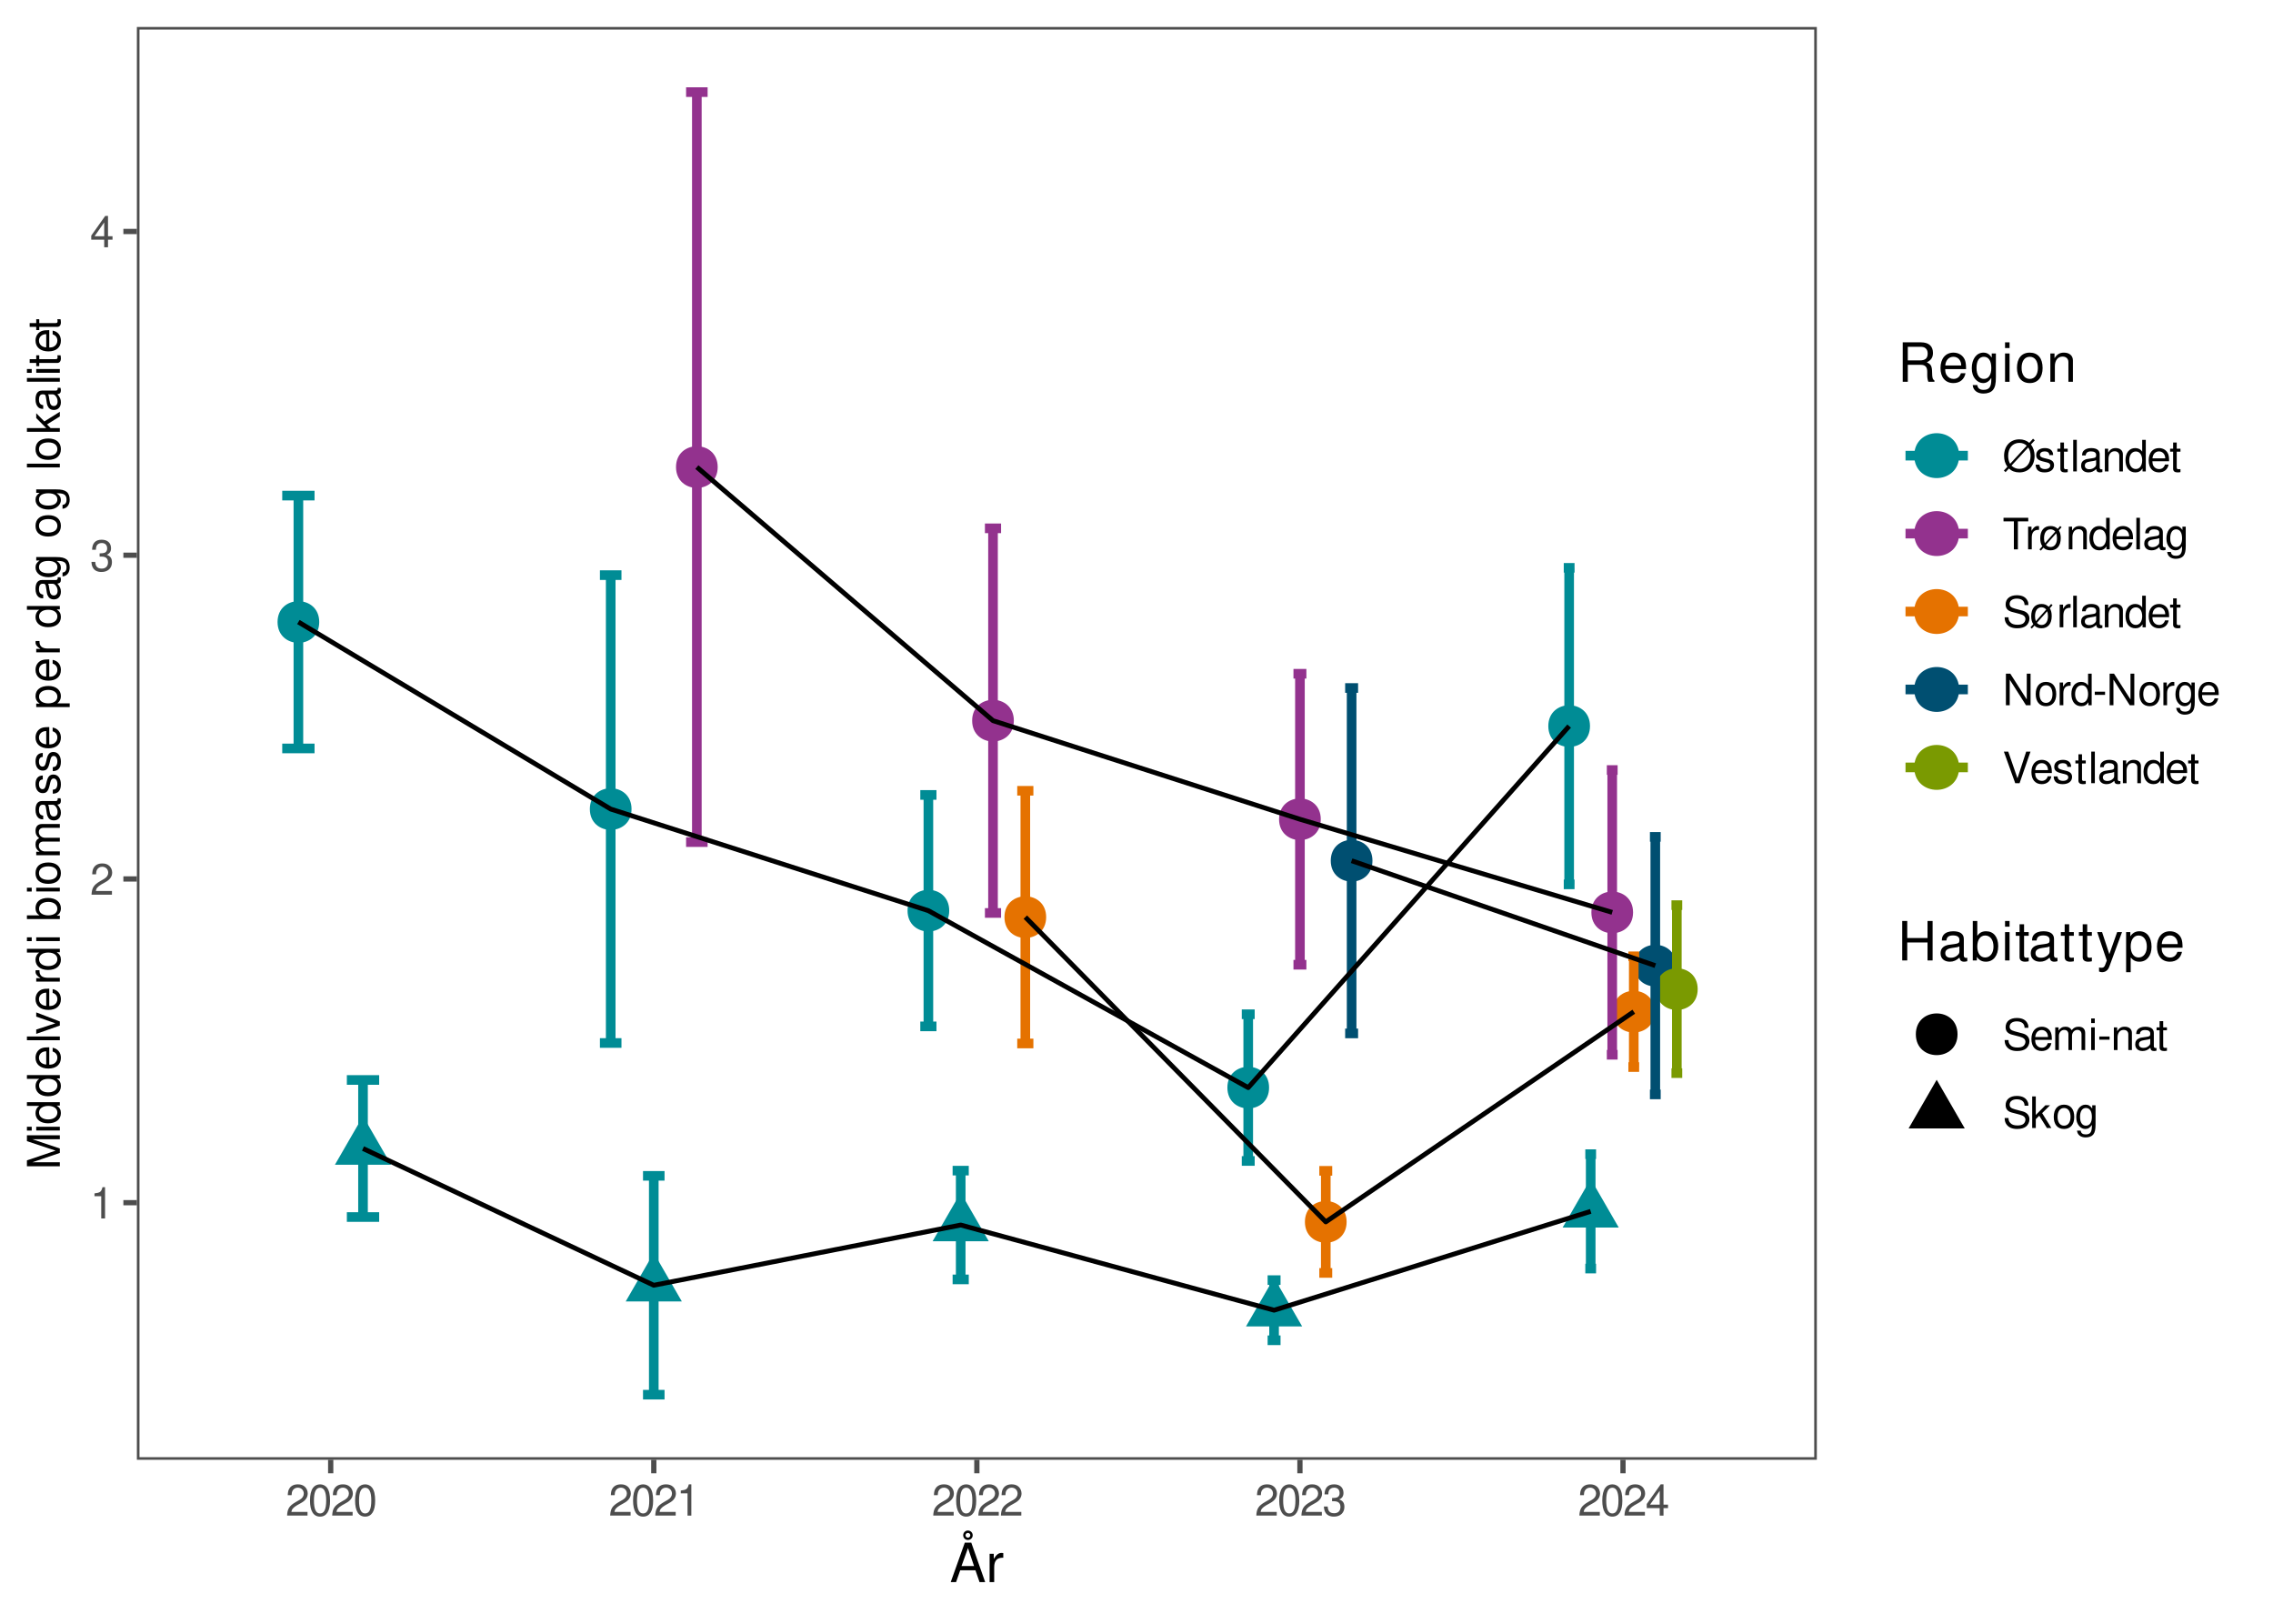 <?xml version="1.0" encoding="UTF-8"?>
<svg xmlns="http://www.w3.org/2000/svg" xmlns:xlink="http://www.w3.org/1999/xlink" width="504pt" height="360pt" viewBox="0 0 504 360" version="1.1">
<defs>
<g>
<symbol overflow="visible" id="glyph0-0">
<path style="stroke:none;" d=""/>
</symbol>
<symbol overflow="visible" id="glyph0-1">
<path style="stroke:none;" d="M 2.484 -4.938 L 2.484 0 L 3.328 0 L 3.328 -6.938 L 2.766 -6.938 C 2.469 -5.875 2.281 -5.734 0.984 -5.562 L 0.984 -4.938 Z M 2.484 -4.938 "/>
</symbol>
<symbol overflow="visible" id="glyph0-2">
<path style="stroke:none;" d="M 4.859 -0.828 L 1.281 -0.828 C 1.359 -1.406 1.672 -1.781 2.5 -2.281 L 3.469 -2.828 C 4.406 -3.344 4.906 -4.062 4.906 -4.906 C 4.906 -5.484 4.672 -6.031 4.266 -6.406 C 3.859 -6.766 3.375 -6.938 2.719 -6.938 C 1.859 -6.938 1.219 -6.625 0.844 -6.031 C 0.609 -5.672 0.5 -5.234 0.484 -4.531 L 1.328 -4.531 C 1.359 -5.016 1.406 -5.281 1.531 -5.516 C 1.75 -5.938 2.188 -6.203 2.703 -6.203 C 3.469 -6.203 4.031 -5.641 4.031 -4.891 C 4.031 -4.344 3.719 -3.859 3.125 -3.516 L 2.234 -3 C 0.812 -2.172 0.406 -1.531 0.328 -0.016 L 4.859 -0.016 Z M 4.859 -0.828 "/>
</symbol>
<symbol overflow="visible" id="glyph0-3">
<path style="stroke:none;" d="M 2.125 -3.188 L 2.578 -3.188 C 3.5 -3.188 3.984 -2.766 3.984 -1.922 C 3.984 -1.062 3.469 -0.531 2.594 -0.531 C 1.656 -0.531 1.203 -1 1.156 -2.016 L 0.312 -2.016 C 0.344 -1.453 0.438 -1.094 0.609 -0.781 C 0.953 -0.109 1.625 0.219 2.547 0.219 C 3.953 0.219 4.859 -0.625 4.859 -1.938 C 4.859 -2.828 4.516 -3.297 3.703 -3.594 C 4.344 -3.844 4.656 -4.328 4.656 -5.031 C 4.656 -6.219 3.875 -6.938 2.578 -6.938 C 1.203 -6.938 0.484 -6.172 0.453 -4.703 L 1.297 -4.703 C 1.312 -5.125 1.344 -5.359 1.453 -5.578 C 1.641 -5.969 2.062 -6.203 2.594 -6.203 C 3.344 -6.203 3.797 -5.75 3.797 -5 C 3.797 -4.516 3.609 -4.219 3.25 -4.047 C 3.016 -3.953 2.703 -3.922 2.125 -3.906 Z M 2.125 -3.188 "/>
</symbol>
<symbol overflow="visible" id="glyph0-4">
<path style="stroke:none;" d="M 3.141 -1.672 L 3.141 0 L 3.984 0 L 3.984 -1.672 L 4.984 -1.672 L 4.984 -2.438 L 3.984 -2.438 L 3.984 -6.938 L 3.359 -6.938 L 0.266 -2.578 L 0.266 -1.672 Z M 3.141 -2.438 L 1 -2.438 L 3.141 -5.5 Z M 3.141 -2.438 "/>
</symbol>
<symbol overflow="visible" id="glyph0-5">
<path style="stroke:none;" d="M 2.641 -6.938 C 2 -6.938 1.422 -6.656 1.078 -6.172 C 0.641 -5.562 0.406 -4.641 0.406 -3.359 C 0.406 -1.016 1.188 0.219 2.641 0.219 C 4.078 0.219 4.859 -1.016 4.859 -3.297 C 4.859 -4.641 4.656 -5.547 4.203 -6.172 C 3.844 -6.656 3.281 -6.938 2.641 -6.938 Z M 2.641 -6.188 C 3.547 -6.188 4 -5.25 4 -3.375 C 4 -1.406 3.562 -0.484 2.625 -0.484 C 1.734 -0.484 1.281 -1.438 1.281 -3.344 C 1.281 -5.25 1.734 -6.188 2.641 -6.188 Z M 2.641 -6.188 "/>
</symbol>
<symbol overflow="visible" id="glyph0-6">
<path style="stroke:none;" d="M 0.281 -0.188 L 0.656 0.156 L 1.406 -0.641 C 2.031 -0.062 2.781 0.219 3.719 0.219 C 5.734 0.219 7.094 -1.25 7.094 -3.438 C 7.094 -4.422 6.797 -5.312 6.281 -5.969 L 7.141 -6.891 L 6.75 -7.25 L 5.922 -6.328 C 5.328 -6.844 4.578 -7.109 3.719 -7.109 C 1.703 -7.109 0.328 -5.641 0.328 -3.453 C 0.328 -2.516 0.578 -1.703 1.062 -1.031 Z M 1.672 -1.688 C 1.375 -2.203 1.234 -2.781 1.234 -3.453 C 1.234 -5.172 2.219 -6.328 3.719 -6.328 C 4.344 -6.328 4.891 -6.125 5.359 -5.703 Z M 5.688 -5.312 C 6.031 -4.797 6.203 -4.156 6.203 -3.438 C 6.203 -1.719 5.203 -0.562 3.719 -0.562 C 3.031 -0.562 2.453 -0.812 1.969 -1.281 Z M 5.688 -5.312 "/>
</symbol>
<symbol overflow="visible" id="glyph0-7">
<path style="stroke:none;" d="M 4.203 -3.625 C 4.188 -4.609 3.547 -5.172 2.375 -5.172 C 1.203 -5.172 0.453 -4.562 0.453 -3.641 C 0.453 -2.844 0.859 -2.469 2.047 -2.188 L 2.797 -2 C 3.344 -1.875 3.562 -1.672 3.562 -1.312 C 3.562 -0.828 3.094 -0.516 2.391 -0.516 C 1.969 -0.516 1.609 -0.641 1.406 -0.859 C 1.281 -1 1.219 -1.141 1.172 -1.5 L 0.328 -1.5 C 0.359 -0.328 1.016 0.219 2.328 0.219 C 3.594 0.219 4.406 -0.406 4.406 -1.375 C 4.406 -2.125 3.984 -2.531 2.984 -2.766 L 2.219 -2.953 C 1.562 -3.109 1.281 -3.312 1.281 -3.672 C 1.281 -4.141 1.703 -4.438 2.344 -4.438 C 3 -4.438 3.344 -4.156 3.359 -3.625 Z M 4.203 -3.625 "/>
</symbol>
<symbol overflow="visible" id="glyph0-8">
<path style="stroke:none;" d="M 2.438 -5.031 L 1.609 -5.031 L 1.609 -6.406 L 0.812 -6.406 L 0.812 -5.031 L 0.141 -5.031 L 0.141 -4.375 L 0.812 -4.375 L 0.812 -0.578 C 0.812 -0.062 1.156 0.219 1.781 0.219 C 2 0.219 2.172 0.203 2.438 0.156 L 2.438 -0.516 C 2.328 -0.484 2.219 -0.484 2.047 -0.484 C 1.703 -0.484 1.609 -0.578 1.609 -0.938 L 1.609 -4.375 L 2.438 -4.375 Z M 2.438 -5.031 "/>
</symbol>
<symbol overflow="visible" id="glyph0-9">
<path style="stroke:none;" d="M 1.453 -7 L 0.656 -7 L 0.656 0 L 1.453 0 Z M 1.453 -7 "/>
</symbol>
<symbol overflow="visible" id="glyph0-10">
<path style="stroke:none;" d="M 5.125 -0.469 C 5.047 -0.453 5.016 -0.453 4.953 -0.453 C 4.688 -0.453 4.531 -0.594 4.531 -0.844 L 4.531 -3.797 C 4.531 -4.688 3.875 -5.172 2.641 -5.172 C 1.906 -5.172 1.312 -4.953 0.969 -4.578 C 0.734 -4.328 0.641 -4.031 0.625 -3.547 L 1.422 -3.547 C 1.5 -4.156 1.859 -4.438 2.609 -4.438 C 3.344 -4.438 3.734 -4.156 3.734 -3.688 L 3.734 -3.469 C 3.719 -3.125 3.547 -3 2.891 -2.922 C 1.766 -2.766 1.594 -2.734 1.281 -2.609 C 0.703 -2.359 0.406 -1.922 0.406 -1.266 C 0.406 -0.359 1.031 0.219 2.047 0.219 C 2.688 0.219 3.188 0 3.766 -0.516 C 3.812 0 4.062 0.219 4.578 0.219 C 4.766 0.219 4.859 0.203 5.125 0.141 Z M 3.734 -1.578 C 3.734 -1.312 3.656 -1.156 3.422 -0.938 C 3.094 -0.641 2.703 -0.484 2.219 -0.484 C 1.609 -0.484 1.234 -0.781 1.234 -1.281 C 1.234 -1.812 1.578 -2.078 2.453 -2.203 C 3.297 -2.328 3.469 -2.359 3.734 -2.484 Z M 3.734 -1.578 "/>
</symbol>
<symbol overflow="visible" id="glyph0-11">
<path style="stroke:none;" d="M 0.672 -5.031 L 0.672 0 L 1.484 0 L 1.484 -2.766 C 1.484 -3.797 2.016 -4.469 2.844 -4.469 C 3.469 -4.469 3.875 -4.094 3.875 -3.484 L 3.875 0 L 4.672 0 L 4.672 -3.797 C 4.672 -4.641 4.047 -5.172 3.078 -5.172 C 2.328 -5.172 1.859 -4.891 1.406 -4.188 L 1.406 -5.031 Z M 0.672 -5.031 "/>
</symbol>
<symbol overflow="visible" id="glyph0-12">
<path style="stroke:none;" d="M 4.75 -7 L 3.953 -7 L 3.953 -4.391 C 3.609 -4.906 3.078 -5.172 2.406 -5.172 C 1.109 -5.172 0.25 -4.125 0.25 -2.516 C 0.25 -0.828 1.078 0.219 2.438 0.219 C 3.125 0.219 3.609 -0.031 4.031 -0.656 L 4.031 0 L 4.75 0 Z M 2.547 -4.422 C 3.406 -4.422 3.953 -3.672 3.953 -2.453 C 3.953 -1.297 3.391 -0.531 2.547 -0.531 C 1.672 -0.531 1.078 -1.312 1.078 -2.469 C 1.078 -3.641 1.672 -4.422 2.547 -4.422 Z M 2.547 -4.422 "/>
</symbol>
<symbol overflow="visible" id="glyph0-13">
<path style="stroke:none;" d="M 4.922 -2.25 C 4.922 -3.016 4.859 -3.469 4.719 -3.844 C 4.391 -4.672 3.625 -5.172 2.688 -5.172 C 1.281 -5.172 0.391 -4.109 0.391 -2.453 C 0.391 -0.781 1.25 0.219 2.672 0.219 C 3.812 0.219 4.609 -0.438 4.812 -1.531 L 4.016 -1.531 C 3.797 -0.859 3.344 -0.516 2.703 -0.516 C 2.188 -0.516 1.75 -0.75 1.484 -1.172 C 1.297 -1.453 1.234 -1.75 1.219 -2.25 Z M 1.234 -2.891 C 1.312 -3.828 1.875 -4.438 2.672 -4.438 C 3.484 -4.438 4.062 -3.797 4.062 -2.891 Z M 1.234 -2.891 "/>
</symbol>
<symbol overflow="visible" id="glyph0-14">
<path style="stroke:none;" d="M 3.391 -6.203 L 5.688 -6.203 L 5.688 -7 L 0.203 -7 L 0.203 -6.203 L 2.5 -6.203 L 2.5 0 L 3.391 0 Z M 3.391 -6.203 "/>
</symbol>
<symbol overflow="visible" id="glyph0-15">
<path style="stroke:none;" d="M 0.656 -5.031 L 0.656 0 L 1.469 0 L 1.469 -2.609 C 1.484 -3.812 1.969 -4.359 3.078 -4.328 L 3.078 -5.141 C 2.938 -5.156 2.875 -5.172 2.766 -5.172 C 2.25 -5.172 1.859 -4.859 1.406 -4.109 L 1.406 -5.031 Z M 0.656 -5.031 "/>
</symbol>
<symbol overflow="visible" id="glyph0-16">
<path style="stroke:none;" d="M 5.078 -4.906 L 4.766 -5.172 L 4.219 -4.547 C 3.781 -4.984 3.281 -5.172 2.625 -5.172 C 1.188 -5.172 0.344 -4.172 0.344 -2.469 C 0.344 -1.734 0.484 -1.156 0.812 -0.688 L 0.172 0.016 L 0.484 0.281 L 1.062 -0.375 C 1.453 0.016 1.969 0.219 2.625 0.219 C 4.047 0.219 4.891 -0.781 4.891 -2.469 C 4.891 -3.203 4.766 -3.734 4.469 -4.219 Z M 3.891 -3.562 C 4 -3.25 4.062 -2.891 4.062 -2.469 C 4.062 -1.25 3.516 -0.516 2.625 -0.516 C 2.219 -0.516 1.875 -0.672 1.609 -0.984 Z M 1.375 -1.359 C 1.25 -1.672 1.188 -2.031 1.188 -2.469 C 1.188 -3.688 1.734 -4.438 2.625 -4.438 C 3.047 -4.438 3.422 -4.25 3.672 -3.938 Z M 1.375 -1.359 "/>
</symbol>
<symbol overflow="visible" id="glyph0-17">
<path style="stroke:none;" d="M 3.875 -5.031 L 3.875 -4.297 C 3.469 -4.906 3.031 -5.172 2.391 -5.172 C 1.188 -5.172 0.328 -4.031 0.328 -2.422 C 0.328 -1.578 0.531 -0.969 0.969 -0.453 C 1.344 -0.016 1.828 0.219 2.344 0.219 C 2.938 0.219 3.375 -0.047 3.797 -0.688 L 3.797 -0.422 C 3.797 0.922 3.422 1.422 2.422 1.422 C 1.75 1.422 1.391 1.156 1.312 0.578 L 0.5 0.578 C 0.578 1.5 1.312 2.094 2.406 2.094 C 3.141 2.094 3.766 1.859 4.094 1.453 C 4.469 0.984 4.609 0.359 4.609 -0.828 L 4.609 -5.031 Z M 2.469 -4.438 C 3.312 -4.438 3.797 -3.719 3.797 -2.453 C 3.797 -1.234 3.312 -0.516 2.469 -0.516 C 1.656 -0.516 1.172 -1.234 1.172 -2.469 C 1.172 -3.703 1.656 -4.438 2.469 -4.438 Z M 2.469 -4.438 "/>
</symbol>
<symbol overflow="visible" id="glyph0-18">
<path style="stroke:none;" d="M 5.719 -4.938 C 5.719 -5.422 5.688 -5.562 5.531 -5.875 C 5.156 -6.688 4.344 -7.109 3.156 -7.109 C 1.625 -7.109 0.672 -6.328 0.672 -5.062 C 0.672 -4.203 1.125 -3.672 2.047 -3.422 L 3.781 -2.969 C 4.672 -2.734 5.062 -2.375 5.062 -1.828 C 5.062 -1.453 4.859 -1.078 4.562 -0.859 C 4.281 -0.656 3.844 -0.562 3.281 -0.562 C 2.516 -0.562 2 -0.75 1.672 -1.156 C 1.406 -1.453 1.297 -1.797 1.312 -2.219 L 0.453 -2.219 C 0.469 -1.578 0.594 -1.156 0.875 -0.781 C 1.359 -0.109 2.156 0.219 3.219 0.219 C 4.062 0.219 4.734 0.031 5.188 -0.312 C 5.656 -0.688 5.953 -1.312 5.953 -1.922 C 5.953 -2.781 5.422 -3.422 4.469 -3.672 L 2.719 -4.141 C 1.875 -4.375 1.562 -4.641 1.562 -5.188 C 1.562 -5.891 2.188 -6.359 3.125 -6.359 C 4.234 -6.359 4.859 -5.859 4.875 -4.938 Z M 5.719 -4.938 "/>
</symbol>
<symbol overflow="visible" id="glyph0-19">
<path style="stroke:none;" d="M 6.203 -7 L 5.359 -7 L 5.359 -1.281 L 1.703 -7 L 0.734 -7 L 0.734 0 L 1.578 0 L 1.578 -5.672 L 5.188 0 L 6.203 0 Z M 6.203 -7 "/>
</symbol>
<symbol overflow="visible" id="glyph0-20">
<path style="stroke:none;" d="M 2.609 -5.172 C 1.188 -5.172 0.344 -4.156 0.344 -2.469 C 0.344 -0.781 1.188 0.219 2.625 0.219 C 4.031 0.219 4.891 -0.781 4.891 -2.438 C 4.891 -4.188 4.062 -5.172 2.609 -5.172 Z M 2.625 -4.438 C 3.516 -4.438 4.062 -3.688 4.062 -2.453 C 4.062 -1.25 3.5 -0.516 2.625 -0.516 C 1.734 -0.516 1.188 -1.25 1.188 -2.469 C 1.188 -3.688 1.734 -4.438 2.625 -4.438 Z M 2.625 -4.438 "/>
</symbol>
<symbol overflow="visible" id="glyph0-21">
<path style="stroke:none;" d="M 2.719 -3 L 0.438 -3 L 0.438 -2.297 L 2.719 -2.297 Z M 2.719 -3 "/>
</symbol>
<symbol overflow="visible" id="glyph0-22">
<path style="stroke:none;" d="M 3.766 0 L 6.188 -7 L 5.234 -7 L 3.297 -1.078 L 1.25 -7 L 0.281 -7 L 2.797 0 Z M 3.766 0 "/>
</symbol>
<symbol overflow="visible" id="glyph0-23">
<path style="stroke:none;" d="M 0.672 -5.031 L 0.672 0 L 1.484 0 L 1.484 -3.156 C 1.484 -3.891 2 -4.469 2.656 -4.469 C 3.25 -4.469 3.594 -4.109 3.594 -3.469 L 3.594 0 L 4.391 0 L 4.391 -3.156 C 4.391 -3.891 4.922 -4.469 5.578 -4.469 C 6.156 -4.469 6.5 -4.094 6.5 -3.469 L 6.5 0 L 7.312 0 L 7.312 -3.766 C 7.312 -4.672 6.797 -5.172 5.859 -5.172 C 5.188 -5.172 4.781 -4.969 4.312 -4.406 C 4.016 -4.938 3.609 -5.172 2.953 -5.172 C 2.281 -5.172 1.828 -4.922 1.406 -4.312 L 1.406 -5.031 Z M 0.672 -5.031 "/>
</symbol>
<symbol overflow="visible" id="glyph0-24">
<path style="stroke:none;" d="M 1.438 -5.031 L 0.641 -5.031 L 0.641 0 L 1.438 0 Z M 1.438 -7 L 0.641 -7 L 0.641 -5.984 L 1.438 -5.984 Z M 1.438 -7 "/>
</symbol>
<symbol overflow="visible" id="glyph0-25">
<path style="stroke:none;" d="M 1.359 -7 L 0.562 -7 L 0.562 0 L 1.359 0 L 1.359 -1.953 L 2.125 -2.719 L 3.828 0 L 4.812 0 L 2.766 -3.297 L 4.516 -5.031 L 3.484 -5.031 L 1.359 -2.891 Z M 1.359 -7 "/>
</symbol>
<symbol overflow="visible" id="glyph1-0">
<path style="stroke:none;" d=""/>
</symbol>
<symbol overflow="visible" id="glyph1-1">
<path style="stroke:none;" d="M 5.688 -2.625 L 6.594 0 L 7.844 0 L 4.766 -8.75 L 3.328 -8.75 L 0.203 0 L 1.391 0 L 2.312 -2.625 Z M 5.375 -3.562 L 2.594 -3.562 L 4.031 -7.547 Z M 4.016 -11.438 C 3.438 -11.438 2.969 -10.969 2.969 -10.391 C 2.969 -9.797 3.438 -9.344 4.016 -9.344 C 4.594 -9.344 5.078 -9.797 5.078 -10.375 C 5.078 -10.969 4.609 -11.438 4.016 -11.438 Z M 4.016 -10.906 C 4.312 -10.906 4.547 -10.688 4.547 -10.375 C 4.547 -10.109 4.312 -9.859 4.016 -9.859 C 3.734 -9.859 3.484 -10.109 3.484 -10.375 C 3.484 -10.672 3.734 -10.906 4.016 -10.906 Z M 4.016 -10.906 "/>
</symbol>
<symbol overflow="visible" id="glyph1-2">
<path style="stroke:none;" d="M 0.828 -6.281 L 0.828 0 L 1.844 0 L 1.844 -3.266 C 1.844 -4.781 2.469 -5.453 3.859 -5.406 L 3.859 -6.438 C 3.688 -6.453 3.594 -6.469 3.469 -6.469 C 2.812 -6.469 2.328 -6.078 1.75 -5.141 L 1.75 -6.281 Z M 0.828 -6.281 "/>
</symbol>
<symbol overflow="visible" id="glyph1-3">
<path style="stroke:none;" d="M 2.234 -3.766 L 5.109 -3.766 C 6.109 -3.766 6.547 -3.281 6.547 -2.203 L 6.547 -1.422 C 6.547 -0.891 6.641 -0.359 6.797 0 L 8.141 0 L 8.141 -0.281 C 7.734 -0.562 7.641 -0.875 7.625 -2.047 C 7.609 -3.484 7.375 -3.906 6.438 -4.312 C 7.422 -4.812 7.812 -5.406 7.812 -6.406 C 7.812 -7.922 6.875 -8.75 5.141 -8.75 L 1.109 -8.75 L 1.109 0 L 2.234 0 Z M 2.234 -4.75 L 2.234 -7.766 L 4.938 -7.766 C 5.562 -7.766 5.922 -7.672 6.188 -7.422 C 6.484 -7.172 6.641 -6.781 6.641 -6.266 C 6.641 -5.219 6.125 -4.75 4.938 -4.75 Z M 2.234 -4.75 "/>
</symbol>
<symbol overflow="visible" id="glyph1-4">
<path style="stroke:none;" d="M 6.156 -2.812 C 6.156 -3.766 6.078 -4.344 5.906 -4.812 C 5.5 -5.844 4.531 -6.469 3.359 -6.469 C 1.609 -6.469 0.484 -5.141 0.484 -3.062 C 0.484 -0.984 1.562 0.281 3.344 0.281 C 4.781 0.281 5.766 -0.547 6.031 -1.906 L 5.016 -1.906 C 4.734 -1.078 4.172 -0.641 3.375 -0.641 C 2.734 -0.641 2.203 -0.938 1.859 -1.469 C 1.625 -1.828 1.531 -2.188 1.531 -2.812 Z M 1.547 -3.625 C 1.625 -4.781 2.344 -5.547 3.344 -5.547 C 4.375 -5.547 5.078 -4.75 5.078 -3.625 Z M 1.547 -3.625 "/>
</symbol>
<symbol overflow="visible" id="glyph1-5">
<path style="stroke:none;" d="M 4.844 -6.281 L 4.844 -5.375 C 4.344 -6.125 3.797 -6.469 3 -6.469 C 1.469 -6.469 0.422 -5.047 0.422 -3.031 C 0.422 -1.984 0.672 -1.219 1.219 -0.578 C 1.688 -0.031 2.281 0.281 2.922 0.281 C 3.688 0.281 4.219 -0.062 4.75 -0.859 L 4.75 -0.531 C 4.75 1.156 4.281 1.781 3.031 1.781 C 2.188 1.781 1.734 1.438 1.641 0.719 L 0.625 0.719 C 0.719 1.891 1.641 2.609 3.016 2.609 C 3.938 2.609 4.703 2.312 5.109 1.812 C 5.594 1.219 5.766 0.438 5.766 -1.031 L 5.766 -6.281 Z M 3.094 -5.547 C 4.156 -5.547 4.75 -4.656 4.75 -3.062 C 4.75 -1.531 4.141 -0.641 3.094 -0.641 C 2.062 -0.641 1.469 -1.547 1.469 -3.094 C 1.469 -4.625 2.062 -5.547 3.094 -5.547 Z M 3.094 -5.547 "/>
</symbol>
<symbol overflow="visible" id="glyph1-6">
<path style="stroke:none;" d="M 1.797 -6.281 L 0.797 -6.281 L 0.797 0 L 1.797 0 Z M 1.797 -8.75 L 0.797 -8.75 L 0.797 -7.484 L 1.797 -7.484 Z M 1.797 -8.75 "/>
</symbol>
<symbol overflow="visible" id="glyph1-7">
<path style="stroke:none;" d="M 3.266 -6.469 C 1.484 -6.469 0.438 -5.203 0.438 -3.094 C 0.438 -0.969 1.484 0.281 3.281 0.281 C 5.047 0.281 6.125 -0.984 6.125 -3.047 C 6.125 -5.234 5.094 -6.469 3.266 -6.469 Z M 3.281 -5.547 C 4.406 -5.547 5.078 -4.625 5.078 -3.062 C 5.078 -1.578 4.375 -0.641 3.281 -0.641 C 2.156 -0.641 1.469 -1.578 1.469 -3.094 C 1.469 -4.625 2.156 -5.547 3.281 -5.547 Z M 3.281 -5.547 "/>
</symbol>
<symbol overflow="visible" id="glyph1-8">
<path style="stroke:none;" d="M 0.844 -6.281 L 0.844 0 L 1.844 0 L 1.844 -3.469 C 1.844 -4.75 2.516 -5.594 3.547 -5.594 C 4.344 -5.594 4.844 -5.109 4.844 -4.359 L 4.844 0 L 5.844 0 L 5.844 -4.75 C 5.844 -5.797 5.062 -6.469 3.859 -6.469 C 2.922 -6.469 2.312 -6.109 1.766 -5.234 L 1.766 -6.281 Z M 0.844 -6.281 "/>
</symbol>
<symbol overflow="visible" id="glyph1-9">
<path style="stroke:none;" d="M 6.609 -3.984 L 6.609 0 L 7.734 0 L 7.734 -8.75 L 6.609 -8.75 L 6.609 -4.969 L 2.109 -4.969 L 2.109 -8.75 L 1 -8.75 L 1 0 L 2.109 0 L 2.109 -3.984 Z M 6.609 -3.984 "/>
</symbol>
<symbol overflow="visible" id="glyph1-10">
<path style="stroke:none;" d="M 6.422 -0.594 C 6.312 -0.562 6.266 -0.562 6.203 -0.562 C 5.859 -0.562 5.656 -0.75 5.656 -1.062 L 5.656 -4.75 C 5.656 -5.875 4.844 -6.469 3.297 -6.469 C 2.375 -6.469 1.641 -6.203 1.219 -5.734 C 0.922 -5.406 0.797 -5.047 0.781 -4.422 L 1.781 -4.422 C 1.875 -5.203 2.328 -5.547 3.266 -5.547 C 4.172 -5.547 4.672 -5.203 4.672 -4.609 L 4.672 -4.344 C 4.656 -3.906 4.438 -3.75 3.625 -3.641 C 2.203 -3.469 1.984 -3.422 1.609 -3.266 C 0.875 -2.953 0.5 -2.406 0.5 -1.578 C 0.5 -0.438 1.297 0.281 2.562 0.281 C 3.359 0.281 4 0 4.703 -0.641 C 4.781 0 5.094 0.281 5.734 0.281 C 5.953 0.281 6.078 0.25 6.422 0.172 Z M 4.672 -1.984 C 4.672 -1.641 4.578 -1.438 4.266 -1.156 C 3.859 -0.797 3.375 -0.594 2.781 -0.594 C 2 -0.594 1.547 -0.969 1.547 -1.609 C 1.547 -2.266 1.984 -2.609 3.062 -2.766 C 4.125 -2.906 4.328 -2.953 4.672 -3.109 Z M 4.672 -1.984 "/>
</symbol>
<symbol overflow="visible" id="glyph1-11">
<path style="stroke:none;" d="M 0.641 -8.75 L 0.641 0 L 1.547 0 L 1.547 -0.797 C 2.031 -0.078 2.656 0.281 3.547 0.281 C 5.203 0.281 6.281 -1.078 6.281 -3.172 C 6.281 -5.203 5.25 -6.469 3.594 -6.469 C 2.719 -6.469 2.109 -6.141 1.641 -5.438 L 1.641 -8.75 Z M 3.391 -5.531 C 4.516 -5.531 5.234 -4.562 5.234 -3.062 C 5.234 -1.625 4.484 -0.656 3.391 -0.656 C 2.328 -0.656 1.641 -1.625 1.641 -3.094 C 1.641 -4.578 2.328 -5.531 3.391 -5.531 Z M 3.391 -5.531 "/>
</symbol>
<symbol overflow="visible" id="glyph1-12">
<path style="stroke:none;" d="M 3.047 -6.281 L 2.016 -6.281 L 2.016 -8.016 L 1.016 -8.016 L 1.016 -6.281 L 0.172 -6.281 L 0.172 -5.469 L 1.016 -5.469 L 1.016 -0.719 C 1.016 -0.078 1.453 0.281 2.234 0.281 C 2.5 0.281 2.719 0.25 3.047 0.188 L 3.047 -0.641 C 2.906 -0.609 2.766 -0.594 2.562 -0.594 C 2.141 -0.594 2.016 -0.719 2.016 -1.156 L 2.016 -5.469 L 3.047 -5.469 Z M 3.047 -6.281 "/>
</symbol>
<symbol overflow="visible" id="glyph1-13">
<path style="stroke:none;" d="M 4.656 -6.281 L 2.922 -1.391 L 1.312 -6.281 L 0.234 -6.281 L 2.359 0.031 L 1.984 1.016 C 1.812 1.469 1.594 1.625 1.172 1.625 C 1.016 1.625 0.859 1.609 0.641 1.562 L 0.641 2.453 C 0.859 2.562 1.062 2.609 1.312 2.609 C 1.641 2.609 1.984 2.516 2.25 2.312 C 2.562 2.094 2.75 1.828 2.938 1.312 L 5.734 -6.281 Z M 4.656 -6.281 "/>
</symbol>
<symbol overflow="visible" id="glyph1-14">
<path style="stroke:none;" d="M 0.641 2.609 L 1.656 2.609 L 1.656 -0.656 C 2.188 -0.016 2.766 0.281 3.594 0.281 C 5.219 0.281 6.281 -1.031 6.281 -3.031 C 6.281 -5.141 5.25 -6.469 3.578 -6.469 C 2.719 -6.469 2.047 -6.078 1.578 -5.344 L 1.578 -6.281 L 0.641 -6.281 Z M 3.406 -5.531 C 4.516 -5.531 5.234 -4.562 5.234 -3.062 C 5.234 -1.625 4.5 -0.656 3.406 -0.656 C 2.344 -0.656 1.656 -1.625 1.656 -3.094 C 1.656 -4.578 2.344 -5.531 3.406 -5.531 Z M 3.406 -5.531 "/>
</symbol>
<symbol overflow="visible" id="glyph2-0">
<path style="stroke:none;" d=""/>
</symbol>
<symbol overflow="visible" id="glyph2-1">
<path style="stroke:none;" d="M 0 -4.688 L -6.109 -6.734 L 0 -6.734 L 0 -7.609 L -7.297 -7.609 L -7.297 -6.312 L -0.938 -4.203 L -7.297 -2.047 L -7.297 -0.75 L 0 -0.75 L 0 -1.625 L -6.109 -1.625 L 0 -3.703 Z M 0 -4.688 "/>
</symbol>
<symbol overflow="visible" id="glyph2-2">
<path style="stroke:none;" d="M -5.234 -1.5 L -5.234 -0.672 L 0 -0.672 L 0 -1.5 Z M -7.297 -1.5 L -7.297 -0.656 L -6.234 -0.656 L -6.234 -1.5 Z M -7.297 -1.5 "/>
</symbol>
<symbol overflow="visible" id="glyph2-3">
<path style="stroke:none;" d="M -7.297 -4.953 L -7.297 -4.125 L -4.578 -4.125 C -5.109 -3.766 -5.391 -3.203 -5.391 -2.516 C -5.391 -1.156 -4.297 -0.266 -2.625 -0.266 C -0.859 -0.266 0.234 -1.125 0.234 -2.547 C 0.234 -3.266 -0.047 -3.766 -0.688 -4.203 L 0 -4.203 L 0 -4.953 Z M -4.609 -2.656 C -4.609 -3.547 -3.812 -4.125 -2.562 -4.125 C -1.344 -4.125 -0.547 -3.547 -0.547 -2.656 C -0.547 -1.734 -1.359 -1.125 -2.578 -1.125 C -3.797 -1.125 -4.609 -1.734 -4.609 -2.656 Z M -4.609 -2.656 "/>
</symbol>
<symbol overflow="visible" id="glyph2-4">
<path style="stroke:none;" d="M -2.344 -5.125 C -3.141 -5.125 -3.625 -5.062 -4.016 -4.922 C -4.875 -4.578 -5.391 -3.781 -5.391 -2.797 C -5.391 -1.344 -4.281 -0.406 -2.547 -0.406 C -0.812 -0.406 0.234 -1.297 0.234 -2.781 C 0.234 -3.984 -0.453 -4.812 -1.594 -5.016 L -1.594 -4.188 C -0.906 -3.953 -0.547 -3.484 -0.547 -2.812 C -0.547 -2.281 -0.781 -1.828 -1.219 -1.547 C -1.516 -1.344 -1.812 -1.281 -2.344 -1.266 Z M -3.016 -1.297 C -3.984 -1.359 -4.625 -1.953 -4.625 -2.797 C -4.625 -3.641 -3.953 -4.234 -3.016 -4.234 Z M -3.016 -1.297 "/>
</symbol>
<symbol overflow="visible" id="glyph2-5">
<path style="stroke:none;" d="M -7.297 -1.516 L -7.297 -0.688 L 0 -0.688 L 0 -1.516 Z M -7.297 -1.516 "/>
</symbol>
<symbol overflow="visible" id="glyph2-6">
<path style="stroke:none;" d="M 0 -2.844 L -5.234 -4.859 L -5.234 -3.922 L -0.984 -2.438 L -5.234 -1.047 L -5.234 -0.094 L 0 -1.938 Z M 0 -2.844 "/>
</symbol>
<symbol overflow="visible" id="glyph2-7">
<path style="stroke:none;" d="M -5.234 -0.688 L 0 -0.688 L 0 -1.531 L -2.719 -1.531 C -3.984 -1.547 -4.547 -2.062 -4.516 -3.203 L -5.359 -3.203 C -5.375 -3.062 -5.391 -2.984 -5.391 -2.891 C -5.391 -2.344 -5.062 -1.938 -4.297 -1.453 L -5.234 -1.453 Z M -5.234 -0.688 "/>
</symbol>
<symbol overflow="visible" id="glyph2-8">
<path style="stroke:none;" d=""/>
</symbol>
<symbol overflow="visible" id="glyph2-9">
<path style="stroke:none;" d="M -7.297 -0.547 L 0 -0.547 L 0 -1.297 L -0.672 -1.297 C -0.062 -1.688 0.234 -2.219 0.234 -2.953 C 0.234 -4.328 -0.906 -5.234 -2.641 -5.234 C -4.344 -5.234 -5.391 -4.375 -5.391 -2.984 C -5.391 -2.266 -5.125 -1.766 -4.531 -1.375 L -7.297 -1.375 Z M -4.609 -2.828 C -4.609 -3.766 -3.797 -4.359 -2.547 -4.359 C -1.359 -4.359 -0.547 -3.734 -0.547 -2.828 C -0.547 -1.938 -1.344 -1.375 -2.578 -1.375 C -3.812 -1.375 -4.609 -1.938 -4.609 -2.828 Z M -4.609 -2.828 "/>
</symbol>
<symbol overflow="visible" id="glyph2-10">
<path style="stroke:none;" d="M -5.391 -2.719 C -5.391 -1.234 -4.344 -0.359 -2.578 -0.359 C -0.812 -0.359 0.234 -1.234 0.234 -2.734 C 0.234 -4.203 -0.812 -5.094 -2.547 -5.094 C -4.359 -5.094 -5.391 -4.234 -5.391 -2.719 Z M -4.625 -2.734 C -4.625 -3.672 -3.844 -4.234 -2.547 -4.234 C -1.312 -4.234 -0.547 -3.656 -0.547 -2.734 C -0.547 -1.797 -1.312 -1.234 -2.578 -1.234 C -3.844 -1.234 -4.625 -1.797 -4.625 -2.734 Z M -4.625 -2.734 "/>
</symbol>
<symbol overflow="visible" id="glyph2-11">
<path style="stroke:none;" d="M -5.234 -0.703 L 0 -0.703 L 0 -1.547 L -3.297 -1.547 C -4.047 -1.547 -4.656 -2.094 -4.656 -2.766 C -4.656 -3.391 -4.281 -3.734 -3.609 -3.734 L 0 -3.734 L 0 -4.578 L -3.297 -4.578 C -4.047 -4.578 -4.656 -5.125 -4.656 -5.812 C -4.656 -6.422 -4.266 -6.781 -3.609 -6.781 L 0 -6.781 L 0 -7.625 L -3.938 -7.625 C -4.875 -7.625 -5.391 -7.078 -5.391 -6.094 C -5.391 -5.406 -5.188 -4.984 -4.594 -4.484 C -5.156 -4.188 -5.391 -3.766 -5.391 -3.078 C -5.391 -2.375 -5.125 -1.906 -4.5 -1.469 L -5.234 -1.469 Z M -5.234 -0.703 "/>
</symbol>
<symbol overflow="visible" id="glyph2-12">
<path style="stroke:none;" d="M -0.484 -5.344 C -0.469 -5.266 -0.469 -5.219 -0.469 -5.172 C -0.469 -4.875 -0.625 -4.719 -0.875 -4.719 L -3.953 -4.719 C -4.891 -4.719 -5.391 -4.047 -5.391 -2.75 C -5.391 -1.984 -5.172 -1.375 -4.781 -1.016 C -4.516 -0.766 -4.203 -0.672 -3.688 -0.656 L -3.688 -1.484 C -4.328 -1.562 -4.625 -1.938 -4.625 -2.719 C -4.625 -3.484 -4.344 -3.891 -3.844 -3.891 L -3.625 -3.891 C -3.266 -3.875 -3.125 -3.703 -3.047 -3.016 C -2.891 -1.844 -2.844 -1.656 -2.719 -1.344 C -2.453 -0.734 -2 -0.422 -1.312 -0.422 C -0.375 -0.422 0.234 -1.078 0.234 -2.141 C 0.234 -2.797 0 -3.328 -0.547 -3.922 C 0 -3.984 0.234 -4.234 0.234 -4.781 C 0.234 -4.953 0.203 -5.062 0.141 -5.344 Z M -1.656 -3.891 C -1.375 -3.891 -1.203 -3.812 -0.969 -3.562 C -0.656 -3.219 -0.5 -2.812 -0.5 -2.312 C -0.5 -1.672 -0.812 -1.297 -1.344 -1.297 C -1.891 -1.297 -2.172 -1.656 -2.297 -2.547 C -2.422 -3.438 -2.453 -3.609 -2.594 -3.891 Z M -1.656 -3.891 "/>
</symbol>
<symbol overflow="visible" id="glyph2-13">
<path style="stroke:none;" d="M -3.781 -4.375 C -4.812 -4.375 -5.391 -3.688 -5.391 -2.484 C -5.391 -1.266 -4.766 -0.469 -3.797 -0.469 C -2.969 -0.469 -2.578 -0.891 -2.281 -2.125 L -2.094 -2.906 C -1.953 -3.484 -1.734 -3.719 -1.375 -3.719 C -0.875 -3.719 -0.547 -3.234 -0.547 -2.5 C -0.547 -2.047 -0.672 -1.672 -0.891 -1.453 C -1.047 -1.328 -1.188 -1.266 -1.562 -1.219 L -1.562 -0.344 C -0.344 -0.375 0.234 -1.062 0.234 -2.438 C 0.234 -3.75 -0.422 -4.594 -1.438 -4.594 C -2.203 -4.594 -2.641 -4.156 -2.891 -3.109 L -3.078 -2.312 C -3.234 -1.625 -3.453 -1.344 -3.828 -1.344 C -4.312 -1.344 -4.625 -1.766 -4.625 -2.453 C -4.625 -3.125 -4.328 -3.484 -3.781 -3.5 Z M -3.781 -4.375 "/>
</symbol>
<symbol overflow="visible" id="glyph2-14">
<path style="stroke:none;" d="M 2.188 -0.547 L 2.188 -1.375 L -0.547 -1.375 C -0.016 -1.812 0.234 -2.312 0.234 -2.984 C 0.234 -4.344 -0.859 -5.234 -2.531 -5.234 C -4.297 -5.234 -5.391 -4.375 -5.391 -2.984 C -5.391 -2.266 -5.062 -1.703 -4.453 -1.312 L -5.234 -1.312 L -5.234 -0.547 Z M -4.609 -2.844 C -4.609 -3.766 -3.797 -4.359 -2.547 -4.359 C -1.359 -4.359 -0.547 -3.75 -0.547 -2.844 C -0.547 -1.953 -1.344 -1.375 -2.578 -1.375 C -3.812 -1.375 -4.609 -1.953 -4.609 -2.844 Z M -4.609 -2.844 "/>
</symbol>
<symbol overflow="visible" id="glyph2-15">
<path style="stroke:none;" d="M -5.234 -4.047 L -4.484 -4.047 C -5.109 -3.625 -5.391 -3.156 -5.391 -2.5 C -5.391 -1.234 -4.203 -0.344 -2.531 -0.344 C -1.656 -0.344 -1.016 -0.562 -0.484 -1.016 C -0.016 -1.406 0.234 -1.906 0.234 -2.438 C 0.234 -3.062 -0.047 -3.516 -0.703 -3.953 L -0.438 -3.953 C 0.953 -3.953 1.484 -3.562 1.484 -2.531 C 1.484 -1.812 1.203 -1.453 0.594 -1.375 L 0.594 -0.516 C 1.562 -0.594 2.188 -1.375 2.188 -2.516 C 2.188 -3.281 1.938 -3.922 1.516 -4.266 C 1.016 -4.656 0.375 -4.812 -0.859 -4.812 L -5.234 -4.812 Z M -4.625 -2.578 C -4.625 -3.453 -3.875 -3.953 -2.547 -3.953 C -1.281 -3.953 -0.547 -3.453 -0.547 -2.578 C -0.547 -1.719 -1.297 -1.219 -2.578 -1.219 C -3.859 -1.219 -4.625 -1.719 -4.625 -2.578 Z M -4.625 -2.578 "/>
</symbol>
<symbol overflow="visible" id="glyph2-16">
<path style="stroke:none;" d="M -7.297 -1.406 L -7.297 -0.578 L 0 -0.578 L 0 -1.406 L -2.047 -1.406 L -2.844 -2.219 L 0 -3.984 L 0 -5.016 L -3.438 -2.875 L -5.234 -4.703 L -5.234 -3.625 L -3.016 -1.406 Z M -7.297 -1.406 "/>
</symbol>
<symbol overflow="visible" id="glyph2-17">
<path style="stroke:none;" d="M -5.234 -2.547 L -5.234 -1.688 L -6.688 -1.688 L -6.688 -0.844 L -5.234 -0.844 L -5.234 -0.141 L -4.562 -0.141 L -4.562 -0.844 L -0.594 -0.844 C -0.062 -0.844 0.234 -1.203 0.234 -1.859 C 0.234 -2.078 0.203 -2.266 0.156 -2.547 L -0.547 -2.547 C -0.516 -2.422 -0.5 -2.312 -0.5 -2.141 C -0.5 -1.781 -0.594 -1.688 -0.969 -1.688 L -4.562 -1.688 L -4.562 -2.547 Z M -5.234 -2.547 "/>
</symbol>
</g>
<clipPath id="clip1">
  <path d="M 30.348 5.977 L 402.855 5.977 L 402.855 323.652 L 30.348 323.652 Z M 30.348 5.977 "/>
</clipPath>
<clipPath id="clip2">
  <path d="M 30.348 5.977 L 402.855 5.977 L 402.855 323.652 L 30.348 323.652 Z M 30.348 5.977 "/>
</clipPath>
</defs>
<g id="surface755">
<rect x="0" y="0" width="504" height="360" style="fill:rgb(100%,100%,100%);fill-opacity:1;stroke:none;"/>
<rect x="0" y="0" width="504" height="360" style="fill:rgb(100%,100%,100%);fill-opacity:1;stroke:none;"/>
<path style="fill:none;stroke-width:1.164;stroke-linecap:round;stroke-linejoin:round;stroke:rgb(100%,100%,100%);stroke-opacity:1;stroke-miterlimit:10;" d="M 0 360 L 504 360 L 504 0 L 0 0 Z M 0 360 "/>
<g clip-path="url(#clip1)" clip-rule="nonzero">
<path style=" stroke:none;fill-rule:nonzero;fill:rgb(100%,100%,100%);fill-opacity:1;" d="M 30.348 323.652 L 402.855 323.652 L 402.855 5.977 L 30.348 5.977 Z M 30.348 323.652 "/>
</g>
<path style=" stroke:none;fill-rule:nonzero;fill:rgb(0%,54.902%,58.431%);fill-opacity:1;" d="M 70.785 137.906 C 70.785 144.07 61.543 144.07 61.543 137.906 C 61.543 131.746 70.785 131.746 70.785 137.906 "/>
<path style=" stroke:none;fill-rule:nonzero;fill:rgb(0%,54.902%,58.431%);fill-opacity:1;" d="M 80.492 247.449 L 86.715 258.23 L 74.266 258.23 Z M 80.492 247.449 "/>
<path style=" stroke:none;fill-rule:nonzero;fill:rgb(57.647%,19.608%,55.686%);fill-opacity:1;" d="M 159.137 103.559 C 159.137 109.723 149.895 109.723 149.895 103.559 C 149.895 97.395 159.137 97.395 159.137 103.559 "/>
<path style=" stroke:none;fill-rule:nonzero;fill:rgb(0%,54.902%,58.431%);fill-opacity:1;" d="M 140.035 179.379 C 140.035 185.539 130.789 185.539 130.789 179.379 C 130.789 173.215 140.035 173.215 140.035 179.379 "/>
<path style=" stroke:none;fill-rule:nonzero;fill:rgb(0%,54.902%,58.431%);fill-opacity:1;" d="M 144.965 277.766 L 151.188 288.547 L 138.738 288.547 Z M 144.965 277.766 "/>
<path style=" stroke:none;fill-rule:nonzero;fill:rgb(89.804%,44.706%,0%);fill-opacity:1;" d="M 231.969 203.336 C 231.969 209.5 222.723 209.5 222.723 203.336 C 222.723 197.176 231.969 197.176 231.969 203.336 "/>
<path style=" stroke:none;fill-rule:nonzero;fill:rgb(57.647%,19.608%,55.686%);fill-opacity:1;" d="M 224.805 159.777 C 224.805 165.938 215.559 165.938 215.559 159.777 C 215.559 153.613 224.805 153.613 224.805 159.777 "/>
<path style=" stroke:none;fill-rule:nonzero;fill:rgb(0%,54.902%,58.431%);fill-opacity:1;" d="M 210.477 201.906 C 210.477 208.066 201.234 208.066 201.234 201.906 C 201.234 195.742 210.477 195.742 210.477 201.906 "/>
<path style=" stroke:none;fill-rule:nonzero;fill:rgb(0%,54.902%,58.431%);fill-opacity:1;" d="M 213.02 264.41 L 219.242 275.191 L 206.793 275.191 Z M 213.02 264.41 "/>
<path style=" stroke:none;fill-rule:nonzero;fill:rgb(0%,30.98%,44.314%);fill-opacity:1;" d="M 304.32 190.832 C 304.32 196.996 295.074 196.996 295.074 190.832 C 295.074 184.668 304.32 184.668 304.32 190.832 "/>
<path style=" stroke:none;fill-rule:nonzero;fill:rgb(89.804%,44.706%,0%);fill-opacity:1;" d="M 298.59 270.906 C 298.59 277.07 289.344 277.07 289.344 270.906 C 289.344 264.742 298.59 264.742 298.59 270.906 "/>
<path style=" stroke:none;fill-rule:nonzero;fill:rgb(57.647%,19.608%,55.686%);fill-opacity:1;" d="M 292.859 181.637 C 292.859 187.801 283.613 187.801 283.613 181.637 C 283.613 175.473 292.859 175.473 292.859 181.637 "/>
<path style=" stroke:none;fill-rule:nonzero;fill:rgb(0%,54.902%,58.431%);fill-opacity:1;" d="M 281.398 241.133 C 281.398 247.297 272.152 247.297 272.152 241.133 C 272.152 234.973 281.398 234.973 281.398 241.133 "/>
<path style=" stroke:none;fill-rule:nonzero;fill:rgb(0%,54.902%,58.431%);fill-opacity:1;" d="M 282.504 283.297 L 288.73 294.078 L 276.281 294.078 Z M 282.504 283.297 "/>
<path style=" stroke:none;fill-rule:nonzero;fill:rgb(0%,30.98%,44.314%);fill-opacity:1;" d="M 371.66 214.094 C 371.66 220.254 362.414 220.254 362.414 214.094 C 362.414 207.93 371.66 207.93 371.66 214.094 "/>
<path style=" stroke:none;fill-rule:nonzero;fill:rgb(89.804%,44.706%,0%);fill-opacity:1;" d="M 366.883 224.301 C 366.883 230.465 357.637 230.465 357.637 224.301 C 357.637 218.137 366.883 218.137 366.883 224.301 "/>
<path style=" stroke:none;fill-rule:nonzero;fill:rgb(57.647%,19.608%,55.686%);fill-opacity:1;" d="M 362.105 202.285 C 362.105 208.445 352.863 208.445 352.863 202.285 C 352.863 196.121 362.105 196.121 362.105 202.285 "/>
<path style=" stroke:none;fill-rule:nonzero;fill:rgb(47.843%,60.392%,0.392%);fill-opacity:1;" d="M 376.434 219.301 C 376.434 225.465 367.191 225.465 367.191 219.301 C 367.191 213.137 376.434 213.137 376.434 219.301 "/>
<path style=" stroke:none;fill-rule:nonzero;fill:rgb(0%,54.902%,58.431%);fill-opacity:1;" d="M 352.555 160.98 C 352.555 167.141 343.312 167.141 343.312 160.98 C 343.312 154.816 352.555 154.816 352.555 160.98 "/>
<path style=" stroke:none;fill-rule:nonzero;fill:rgb(0%,54.902%,58.431%);fill-opacity:1;" d="M 352.711 261.383 L 358.934 272.164 L 346.484 272.164 Z M 352.711 261.383 "/>
<path style="fill:none;stroke-width:2.134;stroke-linecap:butt;stroke-linejoin:round;stroke:rgb(0%,54.902%,58.431%);stroke-opacity:1;stroke-miterlimit:10;" d="M 62.582 109.883 L 69.746 109.883 "/>
<path style="fill:none;stroke-width:2.134;stroke-linecap:butt;stroke-linejoin:round;stroke:rgb(0%,54.902%,58.431%);stroke-opacity:1;stroke-miterlimit:10;" d="M 66.164 109.883 L 66.164 165.934 "/>
<path style="fill:none;stroke-width:2.134;stroke-linecap:butt;stroke-linejoin:round;stroke:rgb(0%,54.902%,58.431%);stroke-opacity:1;stroke-miterlimit:10;" d="M 62.582 165.934 L 69.746 165.934 "/>
<path style="fill:none;stroke-width:2.134;stroke-linecap:butt;stroke-linejoin:round;stroke:rgb(0%,54.902%,58.431%);stroke-opacity:1;stroke-miterlimit:10;" d="M 76.91 239.445 L 84.074 239.445 "/>
<path style="fill:none;stroke-width:2.134;stroke-linecap:butt;stroke-linejoin:round;stroke:rgb(0%,54.902%,58.431%);stroke-opacity:1;stroke-miterlimit:10;" d="M 80.492 239.445 L 80.492 269.824 "/>
<path style="fill:none;stroke-width:2.134;stroke-linecap:butt;stroke-linejoin:round;stroke:rgb(0%,54.902%,58.431%);stroke-opacity:1;stroke-miterlimit:10;" d="M 76.91 269.824 L 84.074 269.824 "/>
<path style="fill:none;stroke-width:2.134;stroke-linecap:butt;stroke-linejoin:round;stroke:rgb(57.647%,19.608%,55.686%);stroke-opacity:1;stroke-miterlimit:10;" d="M 152.129 20.418 L 156.902 20.418 "/>
<path style="fill:none;stroke-width:2.134;stroke-linecap:butt;stroke-linejoin:round;stroke:rgb(57.647%,19.608%,55.686%);stroke-opacity:1;stroke-miterlimit:10;" d="M 154.516 20.418 L 154.516 186.699 "/>
<path style="fill:none;stroke-width:2.134;stroke-linecap:butt;stroke-linejoin:round;stroke:rgb(57.647%,19.608%,55.686%);stroke-opacity:1;stroke-miterlimit:10;" d="M 152.129 186.699 L 156.902 186.699 "/>
<path style="fill:none;stroke-width:2.134;stroke-linecap:butt;stroke-linejoin:round;stroke:rgb(0%,54.902%,58.431%);stroke-opacity:1;stroke-miterlimit:10;" d="M 133.023 127.516 L 137.801 127.516 "/>
<path style="fill:none;stroke-width:2.134;stroke-linecap:butt;stroke-linejoin:round;stroke:rgb(0%,54.902%,58.431%);stroke-opacity:1;stroke-miterlimit:10;" d="M 135.414 127.516 L 135.414 231.238 "/>
<path style="fill:none;stroke-width:2.134;stroke-linecap:butt;stroke-linejoin:round;stroke:rgb(0%,54.902%,58.431%);stroke-opacity:1;stroke-miterlimit:10;" d="M 133.023 231.238 L 137.801 231.238 "/>
<path style="fill:none;stroke-width:2.134;stroke-linecap:butt;stroke-linejoin:round;stroke:rgb(0%,54.902%,58.431%);stroke-opacity:1;stroke-miterlimit:10;" d="M 142.578 260.695 L 147.352 260.695 "/>
<path style="fill:none;stroke-width:2.134;stroke-linecap:butt;stroke-linejoin:round;stroke:rgb(0%,54.902%,58.431%);stroke-opacity:1;stroke-miterlimit:10;" d="M 144.965 260.695 L 144.965 309.215 "/>
<path style="fill:none;stroke-width:2.134;stroke-linecap:butt;stroke-linejoin:round;stroke:rgb(0%,54.902%,58.431%);stroke-opacity:1;stroke-miterlimit:10;" d="M 142.578 309.215 L 147.352 309.215 "/>
<path style="fill:none;stroke-width:2.134;stroke-linecap:butt;stroke-linejoin:round;stroke:rgb(89.804%,44.706%,0%);stroke-opacity:1;stroke-miterlimit:10;" d="M 225.555 175.324 L 229.137 175.324 "/>
<path style="fill:none;stroke-width:2.134;stroke-linecap:butt;stroke-linejoin:round;stroke:rgb(89.804%,44.706%,0%);stroke-opacity:1;stroke-miterlimit:10;" d="M 227.348 175.324 L 227.348 231.352 "/>
<path style="fill:none;stroke-width:2.134;stroke-linecap:butt;stroke-linejoin:round;stroke:rgb(89.804%,44.706%,0%);stroke-opacity:1;stroke-miterlimit:10;" d="M 225.555 231.352 L 229.137 231.352 "/>
<path style="fill:none;stroke-width:2.134;stroke-linecap:butt;stroke-linejoin:round;stroke:rgb(57.647%,19.608%,55.686%);stroke-opacity:1;stroke-miterlimit:10;" d="M 218.391 117.133 L 221.973 117.133 "/>
<path style="fill:none;stroke-width:2.134;stroke-linecap:butt;stroke-linejoin:round;stroke:rgb(57.647%,19.608%,55.686%);stroke-opacity:1;stroke-miterlimit:10;" d="M 220.184 117.133 L 220.184 202.418 "/>
<path style="fill:none;stroke-width:2.134;stroke-linecap:butt;stroke-linejoin:round;stroke:rgb(57.647%,19.608%,55.686%);stroke-opacity:1;stroke-miterlimit:10;" d="M 218.391 202.418 L 221.973 202.418 "/>
<path style="fill:none;stroke-width:2.134;stroke-linecap:butt;stroke-linejoin:round;stroke:rgb(0%,54.902%,58.431%);stroke-opacity:1;stroke-miterlimit:10;" d="M 204.062 176.25 L 207.645 176.25 "/>
<path style="fill:none;stroke-width:2.134;stroke-linecap:butt;stroke-linejoin:round;stroke:rgb(0%,54.902%,58.431%);stroke-opacity:1;stroke-miterlimit:10;" d="M 205.855 176.25 L 205.855 227.559 "/>
<path style="fill:none;stroke-width:2.134;stroke-linecap:butt;stroke-linejoin:round;stroke:rgb(0%,54.902%,58.431%);stroke-opacity:1;stroke-miterlimit:10;" d="M 204.062 227.559 L 207.645 227.559 "/>
<path style="fill:none;stroke-width:2.134;stroke-linecap:butt;stroke-linejoin:round;stroke:rgb(0%,54.902%,58.431%);stroke-opacity:1;stroke-miterlimit:10;" d="M 211.227 259.539 L 214.809 259.539 "/>
<path style="fill:none;stroke-width:2.134;stroke-linecap:butt;stroke-linejoin:round;stroke:rgb(0%,54.902%,58.431%);stroke-opacity:1;stroke-miterlimit:10;" d="M 213.02 259.539 L 213.02 283.656 "/>
<path style="fill:none;stroke-width:2.134;stroke-linecap:butt;stroke-linejoin:round;stroke:rgb(0%,54.902%,58.431%);stroke-opacity:1;stroke-miterlimit:10;" d="M 211.227 283.656 L 214.809 283.656 "/>
<path style="fill:none;stroke-width:2.134;stroke-linecap:butt;stroke-linejoin:round;stroke:rgb(0%,30.98%,44.314%);stroke-opacity:1;stroke-miterlimit:10;" d="M 298.266 152.539 L 301.133 152.539 "/>
<path style="fill:none;stroke-width:2.134;stroke-linecap:butt;stroke-linejoin:round;stroke:rgb(0%,30.98%,44.314%);stroke-opacity:1;stroke-miterlimit:10;" d="M 299.699 152.539 L 299.699 229.121 "/>
<path style="fill:none;stroke-width:2.134;stroke-linecap:butt;stroke-linejoin:round;stroke:rgb(0%,30.98%,44.314%);stroke-opacity:1;stroke-miterlimit:10;" d="M 298.266 229.121 L 301.133 229.121 "/>
<path style="fill:none;stroke-width:2.134;stroke-linecap:butt;stroke-linejoin:round;stroke:rgb(89.804%,44.706%,0%);stroke-opacity:1;stroke-miterlimit:10;" d="M 292.535 259.59 L 295.398 259.59 "/>
<path style="fill:none;stroke-width:2.134;stroke-linecap:butt;stroke-linejoin:round;stroke:rgb(89.804%,44.706%,0%);stroke-opacity:1;stroke-miterlimit:10;" d="M 293.969 259.59 L 293.969 282.223 "/>
<path style="fill:none;stroke-width:2.134;stroke-linecap:butt;stroke-linejoin:round;stroke:rgb(89.804%,44.706%,0%);stroke-opacity:1;stroke-miterlimit:10;" d="M 292.535 282.223 L 295.398 282.223 "/>
<path style="fill:none;stroke-width:2.134;stroke-linecap:butt;stroke-linejoin:round;stroke:rgb(57.647%,19.608%,55.686%);stroke-opacity:1;stroke-miterlimit:10;" d="M 286.805 149.383 L 289.668 149.383 "/>
<path style="fill:none;stroke-width:2.134;stroke-linecap:butt;stroke-linejoin:round;stroke:rgb(57.647%,19.608%,55.686%);stroke-opacity:1;stroke-miterlimit:10;" d="M 288.238 149.383 L 288.238 213.891 "/>
<path style="fill:none;stroke-width:2.134;stroke-linecap:butt;stroke-linejoin:round;stroke:rgb(57.647%,19.608%,55.686%);stroke-opacity:1;stroke-miterlimit:10;" d="M 286.805 213.891 L 289.668 213.891 "/>
<path style="fill:none;stroke-width:2.134;stroke-linecap:butt;stroke-linejoin:round;stroke:rgb(0%,54.902%,58.431%);stroke-opacity:1;stroke-miterlimit:10;" d="M 275.344 224.867 L 278.207 224.867 "/>
<path style="fill:none;stroke-width:2.134;stroke-linecap:butt;stroke-linejoin:round;stroke:rgb(0%,54.902%,58.431%);stroke-opacity:1;stroke-miterlimit:10;" d="M 276.773 224.867 L 276.773 257.398 "/>
<path style="fill:none;stroke-width:2.134;stroke-linecap:butt;stroke-linejoin:round;stroke:rgb(0%,54.902%,58.431%);stroke-opacity:1;stroke-miterlimit:10;" d="M 275.344 257.398 L 278.207 257.398 "/>
<path style="fill:none;stroke-width:2.134;stroke-linecap:butt;stroke-linejoin:round;stroke:rgb(0%,54.902%,58.431%);stroke-opacity:1;stroke-miterlimit:10;" d="M 281.074 283.812 L 283.938 283.812 "/>
<path style="fill:none;stroke-width:2.134;stroke-linecap:butt;stroke-linejoin:round;stroke:rgb(0%,54.902%,58.431%);stroke-opacity:1;stroke-miterlimit:10;" d="M 282.504 283.812 L 282.504 297.156 "/>
<path style="fill:none;stroke-width:2.134;stroke-linecap:butt;stroke-linejoin:round;stroke:rgb(0%,54.902%,58.431%);stroke-opacity:1;stroke-miterlimit:10;" d="M 281.074 297.156 L 283.938 297.156 "/>
<path style="fill:none;stroke-width:2.134;stroke-linecap:butt;stroke-linejoin:round;stroke:rgb(0%,30.98%,44.314%);stroke-opacity:1;stroke-miterlimit:10;" d="M 365.844 185.547 L 368.23 185.547 "/>
<path style="fill:none;stroke-width:2.134;stroke-linecap:butt;stroke-linejoin:round;stroke:rgb(0%,30.98%,44.314%);stroke-opacity:1;stroke-miterlimit:10;" d="M 367.035 185.547 L 367.035 242.641 "/>
<path style="fill:none;stroke-width:2.134;stroke-linecap:butt;stroke-linejoin:round;stroke:rgb(0%,30.98%,44.314%);stroke-opacity:1;stroke-miterlimit:10;" d="M 365.844 242.641 L 368.23 242.641 "/>
<path style="fill:none;stroke-width:2.134;stroke-linecap:butt;stroke-linejoin:round;stroke:rgb(89.804%,44.706%,0%);stroke-opacity:1;stroke-miterlimit:10;" d="M 361.066 212.02 L 363.453 212.02 "/>
<path style="fill:none;stroke-width:2.134;stroke-linecap:butt;stroke-linejoin:round;stroke:rgb(89.804%,44.706%,0%);stroke-opacity:1;stroke-miterlimit:10;" d="M 362.262 212.02 L 362.262 236.582 "/>
<path style="fill:none;stroke-width:2.134;stroke-linecap:butt;stroke-linejoin:round;stroke:rgb(89.804%,44.706%,0%);stroke-opacity:1;stroke-miterlimit:10;" d="M 361.066 236.582 L 363.453 236.582 "/>
<path style="fill:none;stroke-width:2.134;stroke-linecap:butt;stroke-linejoin:round;stroke:rgb(57.647%,19.608%,55.686%);stroke-opacity:1;stroke-miterlimit:10;" d="M 356.289 170.719 L 358.68 170.719 "/>
<path style="fill:none;stroke-width:2.134;stroke-linecap:butt;stroke-linejoin:round;stroke:rgb(57.647%,19.608%,55.686%);stroke-opacity:1;stroke-miterlimit:10;" d="M 357.484 170.719 L 357.484 233.848 "/>
<path style="fill:none;stroke-width:2.134;stroke-linecap:butt;stroke-linejoin:round;stroke:rgb(57.647%,19.608%,55.686%);stroke-opacity:1;stroke-miterlimit:10;" d="M 356.289 233.848 L 358.68 233.848 "/>
<path style="fill:none;stroke-width:2.134;stroke-linecap:butt;stroke-linejoin:round;stroke:rgb(47.843%,60.392%,0.392%);stroke-opacity:1;stroke-miterlimit:10;" d="M 370.617 200.68 L 373.008 200.68 "/>
<path style="fill:none;stroke-width:2.134;stroke-linecap:butt;stroke-linejoin:round;stroke:rgb(47.843%,60.392%,0.392%);stroke-opacity:1;stroke-miterlimit:10;" d="M 371.812 200.68 L 371.812 237.922 "/>
<path style="fill:none;stroke-width:2.134;stroke-linecap:butt;stroke-linejoin:round;stroke:rgb(47.843%,60.392%,0.392%);stroke-opacity:1;stroke-miterlimit:10;" d="M 370.617 237.922 L 373.008 237.922 "/>
<path style="fill:none;stroke-width:2.134;stroke-linecap:butt;stroke-linejoin:round;stroke:rgb(0%,54.902%,58.431%);stroke-opacity:1;stroke-miterlimit:10;" d="M 346.738 125.891 L 349.129 125.891 "/>
<path style="fill:none;stroke-width:2.134;stroke-linecap:butt;stroke-linejoin:round;stroke:rgb(0%,54.902%,58.431%);stroke-opacity:1;stroke-miterlimit:10;" d="M 347.934 125.891 L 347.934 196.066 "/>
<path style="fill:none;stroke-width:2.134;stroke-linecap:butt;stroke-linejoin:round;stroke:rgb(0%,54.902%,58.431%);stroke-opacity:1;stroke-miterlimit:10;" d="M 346.738 196.066 L 349.129 196.066 "/>
<path style="fill:none;stroke-width:2.134;stroke-linecap:butt;stroke-linejoin:round;stroke:rgb(0%,54.902%,58.431%);stroke-opacity:1;stroke-miterlimit:10;" d="M 351.516 255.887 L 353.902 255.887 "/>
<path style="fill:none;stroke-width:2.134;stroke-linecap:butt;stroke-linejoin:round;stroke:rgb(0%,54.902%,58.431%);stroke-opacity:1;stroke-miterlimit:10;" d="M 352.711 255.887 L 352.711 281.254 "/>
<path style="fill:none;stroke-width:2.134;stroke-linecap:butt;stroke-linejoin:round;stroke:rgb(0%,54.902%,58.431%);stroke-opacity:1;stroke-miterlimit:10;" d="M 351.516 281.254 L 353.902 281.254 "/>
<path style="fill:none;stroke-width:1.067;stroke-linecap:butt;stroke-linejoin:round;stroke:rgb(0%,0%,0%);stroke-opacity:1;stroke-miterlimit:10;" d="M 66.164 137.906 L 135.414 179.379 L 205.855 201.906 L 276.773 241.133 L 347.934 160.98 "/>
<path style="fill:none;stroke-width:1.067;stroke-linecap:butt;stroke-linejoin:round;stroke:rgb(0%,0%,0%);stroke-opacity:1;stroke-miterlimit:10;" d="M 80.492 254.637 L 144.965 284.953 L 213.02 271.598 L 282.504 290.484 L 352.711 268.57 "/>
<path style="fill:none;stroke-width:1.067;stroke-linecap:butt;stroke-linejoin:round;stroke:rgb(0%,0%,0%);stroke-opacity:1;stroke-miterlimit:10;" d="M 154.516 103.559 L 220.184 159.777 L 288.238 181.637 L 357.484 202.285 "/>
<path style="fill:none;stroke-width:1.067;stroke-linecap:butt;stroke-linejoin:round;stroke:rgb(0%,0%,0%);stroke-opacity:1;stroke-miterlimit:10;" d="M 227.348 203.336 L 293.969 270.906 L 362.262 224.301 "/>
<path style="fill:none;stroke-width:1.067;stroke-linecap:butt;stroke-linejoin:round;stroke:rgb(0%,0%,0%);stroke-opacity:1;stroke-miterlimit:10;" d="M 299.699 190.832 L 367.035 214.094 "/>
<g clip-path="url(#clip2)" clip-rule="nonzero">
<path style="fill:none;stroke-width:1.164;stroke-linecap:round;stroke-linejoin:round;stroke:rgb(30.196%,30.196%,30.196%);stroke-opacity:1;stroke-miterlimit:10;" d="M 30.348 323.652 L 402.855 323.652 L 402.855 5.977 L 30.348 5.977 Z M 30.348 323.652 "/>
</g>
<g style="fill:rgb(30.196%,30.196%,30.196%);fill-opacity:1;">
  <use xlink:href="#glyph0-1" x="19.965" y="270.149"/>
</g>
<g style="fill:rgb(30.196%,30.196%,30.196%);fill-opacity:1;">
  <use xlink:href="#glyph0-2" x="19.965" y="198.372"/>
</g>
<g style="fill:rgb(30.196%,30.196%,30.196%);fill-opacity:1;">
  <use xlink:href="#glyph0-3" x="19.965" y="126.595"/>
</g>
<g style="fill:rgb(30.196%,30.196%,30.196%);fill-opacity:1;">
  <use xlink:href="#glyph0-4" x="19.965" y="54.817"/>
</g>
<path style="fill:none;stroke-width:1.164;stroke-linecap:butt;stroke-linejoin:round;stroke:rgb(30.196%,30.196%,30.196%);stroke-opacity:1;stroke-miterlimit:10;" d="M 27.355 266.652 L 30.348 266.652 "/>
<path style="fill:none;stroke-width:1.164;stroke-linecap:butt;stroke-linejoin:round;stroke:rgb(30.196%,30.196%,30.196%);stroke-opacity:1;stroke-miterlimit:10;" d="M 27.355 194.875 L 30.348 194.875 "/>
<path style="fill:none;stroke-width:1.164;stroke-linecap:butt;stroke-linejoin:round;stroke:rgb(30.196%,30.196%,30.196%);stroke-opacity:1;stroke-miterlimit:10;" d="M 27.355 123.098 L 30.348 123.098 "/>
<path style="fill:none;stroke-width:1.164;stroke-linecap:butt;stroke-linejoin:round;stroke:rgb(30.196%,30.196%,30.196%);stroke-opacity:1;stroke-miterlimit:10;" d="M 27.355 51.32 L 30.348 51.32 "/>
<path style="fill:none;stroke-width:1.164;stroke-linecap:butt;stroke-linejoin:round;stroke:rgb(30.196%,30.196%,30.196%);stroke-opacity:1;stroke-miterlimit:10;" d="M 73.328 326.645 L 73.328 323.652 "/>
<path style="fill:none;stroke-width:1.164;stroke-linecap:butt;stroke-linejoin:round;stroke:rgb(30.196%,30.196%,30.196%);stroke-opacity:1;stroke-miterlimit:10;" d="M 144.965 326.645 L 144.965 323.652 "/>
<path style="fill:none;stroke-width:1.164;stroke-linecap:butt;stroke-linejoin:round;stroke:rgb(30.196%,30.196%,30.196%);stroke-opacity:1;stroke-miterlimit:10;" d="M 216.602 326.645 L 216.602 323.652 "/>
<path style="fill:none;stroke-width:1.164;stroke-linecap:butt;stroke-linejoin:round;stroke:rgb(30.196%,30.196%,30.196%);stroke-opacity:1;stroke-miterlimit:10;" d="M 288.238 326.645 L 288.238 323.652 "/>
<path style="fill:none;stroke-width:1.164;stroke-linecap:butt;stroke-linejoin:round;stroke:rgb(30.196%,30.196%,30.196%);stroke-opacity:1;stroke-miterlimit:10;" d="M 359.871 326.645 L 359.871 323.652 "/>
<g style="fill:rgb(30.196%,30.196%,30.196%);fill-opacity:1;">
  <use xlink:href="#glyph0-2" x="63.328" y="336.032"/>
  <use xlink:href="#glyph0-5" x="68.328" y="336.032"/>
  <use xlink:href="#glyph0-2" x="73.328" y="336.032"/>
  <use xlink:href="#glyph0-5" x="78.328" y="336.032"/>
</g>
<g style="fill:rgb(30.196%,30.196%,30.196%);fill-opacity:1;">
  <use xlink:href="#glyph0-2" x="134.965" y="336.032"/>
  <use xlink:href="#glyph0-5" x="139.965" y="336.032"/>
  <use xlink:href="#glyph0-2" x="144.965" y="336.032"/>
  <use xlink:href="#glyph0-1" x="149.965" y="336.032"/>
</g>
<g style="fill:rgb(30.196%,30.196%,30.196%);fill-opacity:1;">
  <use xlink:href="#glyph0-2" x="206.602" y="336.032"/>
  <use xlink:href="#glyph0-5" x="211.602" y="336.032"/>
  <use xlink:href="#glyph0-2" x="216.602" y="336.032"/>
  <use xlink:href="#glyph0-2" x="221.602" y="336.032"/>
</g>
<g style="fill:rgb(30.196%,30.196%,30.196%);fill-opacity:1;">
  <use xlink:href="#glyph0-2" x="278.238" y="336.032"/>
  <use xlink:href="#glyph0-5" x="283.238" y="336.032"/>
  <use xlink:href="#glyph0-2" x="288.238" y="336.032"/>
  <use xlink:href="#glyph0-3" x="293.238" y="336.032"/>
</g>
<g style="fill:rgb(30.196%,30.196%,30.196%);fill-opacity:1;">
  <use xlink:href="#glyph0-2" x="349.871" y="336.032"/>
  <use xlink:href="#glyph0-5" x="354.871" y="336.032"/>
  <use xlink:href="#glyph0-2" x="359.871" y="336.032"/>
  <use xlink:href="#glyph0-4" x="364.871" y="336.032"/>
</g>
<g style="fill:rgb(0%,0%,0%);fill-opacity:1;">
  <use xlink:href="#glyph1-1" x="210.602" y="350.771"/>
  <use xlink:href="#glyph1-2" x="218.602" y="350.771"/>
</g>
<g style="fill:rgb(0%,0%,0%);fill-opacity:1;">
  <use xlink:href="#glyph2-1" x="13.267" y="259.316"/>
  <use xlink:href="#glyph2-2" x="13.267" y="251.316"/>
  <use xlink:href="#glyph2-3" x="13.267" y="249.316"/>
  <use xlink:href="#glyph2-3" x="13.267" y="243.316"/>
  <use xlink:href="#glyph2-4" x="13.267" y="237.316"/>
  <use xlink:href="#glyph2-5" x="13.267" y="231.316"/>
  <use xlink:href="#glyph2-6" x="13.267" y="229.316"/>
  <use xlink:href="#glyph2-4" x="13.267" y="224.316"/>
  <use xlink:href="#glyph2-7" x="13.267" y="218.316"/>
  <use xlink:href="#glyph2-3" x="13.267" y="215.316"/>
  <use xlink:href="#glyph2-2" x="13.267" y="209.316"/>
  <use xlink:href="#glyph2-8" x="13.267" y="207.316"/>
  <use xlink:href="#glyph2-9" x="13.267" y="204.316"/>
  <use xlink:href="#glyph2-2" x="13.267" y="198.316"/>
  <use xlink:href="#glyph2-10" x="13.267" y="196.316"/>
  <use xlink:href="#glyph2-11" x="13.267" y="190.316"/>
  <use xlink:href="#glyph2-12" x="13.267" y="182.316"/>
  <use xlink:href="#glyph2-13" x="13.267" y="176.316"/>
  <use xlink:href="#glyph2-13" x="13.267" y="171.316"/>
  <use xlink:href="#glyph2-4" x="13.267" y="166.316"/>
  <use xlink:href="#glyph2-8" x="13.267" y="160.316"/>
  <use xlink:href="#glyph2-14" x="13.267" y="157.316"/>
  <use xlink:href="#glyph2-4" x="13.267" y="151.316"/>
  <use xlink:href="#glyph2-7" x="13.267" y="145.316"/>
  <use xlink:href="#glyph2-8" x="13.267" y="142.316"/>
  <use xlink:href="#glyph2-3" x="13.267" y="139.316"/>
  <use xlink:href="#glyph2-12" x="13.267" y="133.316"/>
  <use xlink:href="#glyph2-15" x="13.267" y="128.316"/>
  <use xlink:href="#glyph2-8" x="13.267" y="122.316"/>
  <use xlink:href="#glyph2-10" x="13.267" y="119.316"/>
  <use xlink:href="#glyph2-15" x="13.267" y="113.316"/>
  <use xlink:href="#glyph2-8" x="13.267" y="107.316"/>
  <use xlink:href="#glyph2-5" x="13.267" y="104.316"/>
  <use xlink:href="#glyph2-10" x="13.267" y="102.316"/>
  <use xlink:href="#glyph2-16" x="13.267" y="96.316"/>
  <use xlink:href="#glyph2-12" x="13.267" y="91.316"/>
  <use xlink:href="#glyph2-5" x="13.267" y="85.316"/>
  <use xlink:href="#glyph2-2" x="13.267" y="83.316"/>
  <use xlink:href="#glyph2-17" x="13.267" y="81.316"/>
  <use xlink:href="#glyph2-4" x="13.267" y="78.316"/>
  <use xlink:href="#glyph2-17" x="13.267" y="73.316"/>
</g>
<path style=" stroke:none;fill-rule:nonzero;fill:rgb(100%,100%,100%);fill-opacity:1;" d="M 414.809 184.758 L 498.02 184.758 L 498.02 68.426 L 414.809 68.426 Z M 414.809 184.758 "/>
<g style="fill:rgb(0%,0%,0%);fill-opacity:1;">
  <use xlink:href="#glyph1-3" x="420.789" y="84.65"/>
  <use xlink:href="#glyph1-4" x="429.789" y="84.65"/>
  <use xlink:href="#glyph1-5" x="436.789" y="84.65"/>
  <use xlink:href="#glyph1-6" x="443.789" y="84.65"/>
  <use xlink:href="#glyph1-7" x="446.789" y="84.65"/>
  <use xlink:href="#glyph1-8" x="453.789" y="84.65"/>
</g>
<path style=" stroke:none;fill-rule:nonzero;fill:rgb(100%,100%,100%);fill-opacity:1;" d="M 420.789 109.66 L 438.07 109.66 L 438.07 92.379 L 420.789 92.379 Z M 420.789 109.66 "/>
<path style="fill-rule:nonzero;fill:rgb(0%,54.902%,58.431%);fill-opacity:1;stroke-width:0.709;stroke-linecap:round;stroke-linejoin:round;stroke:rgb(0%,54.902%,58.431%);stroke-opacity:1;stroke-miterlimit:10;" d="M 434.051 101.02 C 434.051 107.184 424.805 107.184 424.805 101.02 C 424.805 94.859 434.051 94.859 434.051 101.02 "/>
<path style="fill:none;stroke-width:2.134;stroke-linecap:butt;stroke-linejoin:round;stroke:rgb(0%,54.902%,58.431%);stroke-opacity:1;stroke-miterlimit:10;" d="M 422.516 101.02 L 436.34 101.02 "/>
<path style=" stroke:none;fill-rule:nonzero;fill:rgb(100%,100%,100%);fill-opacity:1;" d="M 420.789 126.941 L 438.07 126.941 L 438.07 109.66 L 420.789 109.66 Z M 420.789 126.941 "/>
<path style="fill-rule:nonzero;fill:rgb(57.647%,19.608%,55.686%);fill-opacity:1;stroke-width:0.709;stroke-linecap:round;stroke-linejoin:round;stroke:rgb(57.647%,19.608%,55.686%);stroke-opacity:1;stroke-miterlimit:10;" d="M 434.051 118.301 C 434.051 124.465 424.805 124.465 424.805 118.301 C 424.805 112.137 434.051 112.137 434.051 118.301 "/>
<path style="fill:none;stroke-width:2.134;stroke-linecap:butt;stroke-linejoin:round;stroke:rgb(57.647%,19.608%,55.686%);stroke-opacity:1;stroke-miterlimit:10;" d="M 422.516 118.301 L 436.34 118.301 "/>
<path style=" stroke:none;fill-rule:nonzero;fill:rgb(100%,100%,100%);fill-opacity:1;" d="M 420.789 144.219 L 438.07 144.219 L 438.07 126.938 L 420.789 126.938 Z M 420.789 144.219 "/>
<path style="fill-rule:nonzero;fill:rgb(89.804%,44.706%,0%);fill-opacity:1;stroke-width:0.709;stroke-linecap:round;stroke-linejoin:round;stroke:rgb(89.804%,44.706%,0%);stroke-opacity:1;stroke-miterlimit:10;" d="M 434.051 135.582 C 434.051 141.742 424.805 141.742 424.805 135.582 C 424.805 129.418 434.051 129.418 434.051 135.582 "/>
<path style="fill:none;stroke-width:2.134;stroke-linecap:butt;stroke-linejoin:round;stroke:rgb(89.804%,44.706%,0%);stroke-opacity:1;stroke-miterlimit:10;" d="M 422.516 135.582 L 436.34 135.582 "/>
<path style=" stroke:none;fill-rule:nonzero;fill:rgb(100%,100%,100%);fill-opacity:1;" d="M 420.789 161.5 L 438.07 161.5 L 438.07 144.219 L 420.789 144.219 Z M 420.789 161.5 "/>
<path style="fill-rule:nonzero;fill:rgb(0%,30.98%,44.314%);fill-opacity:1;stroke-width:0.709;stroke-linecap:round;stroke-linejoin:round;stroke:rgb(0%,30.98%,44.314%);stroke-opacity:1;stroke-miterlimit:10;" d="M 434.051 152.859 C 434.051 159.023 424.805 159.023 424.805 152.859 C 424.805 146.699 434.051 146.699 434.051 152.859 "/>
<path style="fill:none;stroke-width:2.134;stroke-linecap:butt;stroke-linejoin:round;stroke:rgb(0%,30.98%,44.314%);stroke-opacity:1;stroke-miterlimit:10;" d="M 422.516 152.859 L 436.34 152.859 "/>
<path style=" stroke:none;fill-rule:nonzero;fill:rgb(100%,100%,100%);fill-opacity:1;" d="M 420.789 178.781 L 438.07 178.781 L 438.07 161.5 L 420.789 161.5 Z M 420.789 178.781 "/>
<path style="fill-rule:nonzero;fill:rgb(47.843%,60.392%,0.392%);fill-opacity:1;stroke-width:0.709;stroke-linecap:round;stroke-linejoin:round;stroke:rgb(47.843%,60.392%,0.392%);stroke-opacity:1;stroke-miterlimit:10;" d="M 434.051 170.141 C 434.051 176.305 424.805 176.305 424.805 170.141 C 424.805 163.977 434.051 163.977 434.051 170.141 "/>
<path style="fill:none;stroke-width:2.134;stroke-linecap:butt;stroke-linejoin:round;stroke:rgb(47.843%,60.392%,0.392%);stroke-opacity:1;stroke-miterlimit:10;" d="M 422.516 170.141 L 436.34 170.141 "/>
<g style="fill:rgb(0%,0%,0%);fill-opacity:1;">
  <use xlink:href="#glyph0-6" x="444.043" y="104.517"/>
  <use xlink:href="#glyph0-7" x="451.043" y="104.517"/>
  <use xlink:href="#glyph0-8" x="456.043" y="104.517"/>
  <use xlink:href="#glyph0-9" x="459.043" y="104.517"/>
  <use xlink:href="#glyph0-10" x="461.043" y="104.517"/>
  <use xlink:href="#glyph0-11" x="466.043" y="104.517"/>
  <use xlink:href="#glyph0-12" x="471.043" y="104.517"/>
  <use xlink:href="#glyph0-13" x="476.043" y="104.517"/>
  <use xlink:href="#glyph0-8" x="481.043" y="104.517"/>
</g>
<g style="fill:rgb(0%,0%,0%);fill-opacity:1;">
  <use xlink:href="#glyph0-14" x="444.043" y="121.798"/>
  <use xlink:href="#glyph0-15" x="449.043" y="121.798"/>
  <use xlink:href="#glyph0-16" x="452.043" y="121.798"/>
  <use xlink:href="#glyph0-11" x="458.043" y="121.798"/>
  <use xlink:href="#glyph0-12" x="463.043" y="121.798"/>
  <use xlink:href="#glyph0-13" x="468.043" y="121.798"/>
  <use xlink:href="#glyph0-9" x="473.043" y="121.798"/>
  <use xlink:href="#glyph0-10" x="475.043" y="121.798"/>
  <use xlink:href="#glyph0-17" x="480.043" y="121.798"/>
</g>
<g style="fill:rgb(0%,0%,0%);fill-opacity:1;">
  <use xlink:href="#glyph0-18" x="444.043" y="139.079"/>
  <use xlink:href="#glyph0-16" x="450.043" y="139.079"/>
  <use xlink:href="#glyph0-15" x="456.043" y="139.079"/>
  <use xlink:href="#glyph0-9" x="459.043" y="139.079"/>
  <use xlink:href="#glyph0-10" x="461.043" y="139.079"/>
  <use xlink:href="#glyph0-11" x="466.043" y="139.079"/>
  <use xlink:href="#glyph0-12" x="471.043" y="139.079"/>
  <use xlink:href="#glyph0-13" x="476.043" y="139.079"/>
  <use xlink:href="#glyph0-8" x="481.043" y="139.079"/>
</g>
<g style="fill:rgb(0%,0%,0%);fill-opacity:1;">
  <use xlink:href="#glyph0-19" x="444.043" y="156.356"/>
  <use xlink:href="#glyph0-20" x="451.043" y="156.356"/>
  <use xlink:href="#glyph0-15" x="456.043" y="156.356"/>
  <use xlink:href="#glyph0-12" x="459.043" y="156.356"/>
  <use xlink:href="#glyph0-21" x="464.043" y="156.356"/>
  <use xlink:href="#glyph0-19" x="467.043" y="156.356"/>
  <use xlink:href="#glyph0-20" x="474.043" y="156.356"/>
  <use xlink:href="#glyph0-15" x="479.043" y="156.356"/>
  <use xlink:href="#glyph0-17" x="482.043" y="156.356"/>
  <use xlink:href="#glyph0-13" x="487.043" y="156.356"/>
</g>
<g style="fill:rgb(0%,0%,0%);fill-opacity:1;">
  <use xlink:href="#glyph0-22" x="444.043" y="173.638"/>
  <use xlink:href="#glyph0-13" x="450.043" y="173.638"/>
  <use xlink:href="#glyph0-7" x="455.043" y="173.638"/>
  <use xlink:href="#glyph0-8" x="460.043" y="173.638"/>
  <use xlink:href="#glyph0-9" x="463.043" y="173.638"/>
  <use xlink:href="#glyph0-10" x="465.043" y="173.638"/>
  <use xlink:href="#glyph0-11" x="470.043" y="173.638"/>
  <use xlink:href="#glyph0-12" x="475.043" y="173.638"/>
  <use xlink:href="#glyph0-13" x="480.043" y="173.638"/>
  <use xlink:href="#glyph0-8" x="485.043" y="173.638"/>
</g>
<path style=" stroke:none;fill-rule:nonzero;fill:rgb(100%,100%,100%);fill-opacity:1;" d="M 414.809 261.207 L 490.766 261.207 L 490.766 196.715 L 414.809 196.715 Z M 414.809 261.207 "/>
<g style="fill:rgb(0%,0%,0%);fill-opacity:1;">
  <use xlink:href="#glyph1-9" x="420.789" y="212.939"/>
  <use xlink:href="#glyph1-10" x="429.789" y="212.939"/>
  <use xlink:href="#glyph1-11" x="436.789" y="212.939"/>
  <use xlink:href="#glyph1-6" x="443.789" y="212.939"/>
  <use xlink:href="#glyph1-12" x="446.789" y="212.939"/>
  <use xlink:href="#glyph1-10" x="449.789" y="212.939"/>
  <use xlink:href="#glyph1-12" x="456.789" y="212.939"/>
  <use xlink:href="#glyph1-12" x="460.789" y="212.939"/>
  <use xlink:href="#glyph1-13" x="464.789" y="212.939"/>
  <use xlink:href="#glyph1-14" x="470.789" y="212.939"/>
  <use xlink:href="#glyph1-4" x="477.789" y="212.939"/>
</g>
<path style=" stroke:none;fill-rule:nonzero;fill:rgb(100%,100%,100%);fill-opacity:1;" d="M 420.789 237.949 L 438.07 237.949 L 438.07 220.668 L 420.789 220.668 Z M 420.789 237.949 "/>
<path style=" stroke:none;fill-rule:nonzero;fill:rgb(0%,0%,0%);fill-opacity:1;" d="M 434.051 229.309 C 434.051 235.473 424.805 235.473 424.805 229.309 C 424.805 223.145 434.051 223.145 434.051 229.309 "/>
<path style=" stroke:none;fill-rule:nonzero;fill:rgb(100%,100%,100%);fill-opacity:1;" d="M 420.789 255.227 L 438.07 255.227 L 438.07 237.945 L 420.789 237.945 Z M 420.789 255.227 "/>
<path style=" stroke:none;fill-rule:nonzero;fill:rgb(0%,0%,0%);fill-opacity:1;" d="M 429.426 239.398 L 435.652 250.184 L 423.203 250.184 Z M 429.426 239.398 "/>
<g style="fill:rgb(0%,0%,0%);fill-opacity:1;">
  <use xlink:href="#glyph0-18" x="444.043" y="232.806"/>
  <use xlink:href="#glyph0-13" x="450.043" y="232.806"/>
  <use xlink:href="#glyph0-23" x="455.043" y="232.806"/>
  <use xlink:href="#glyph0-24" x="463.043" y="232.806"/>
  <use xlink:href="#glyph0-21" x="465.043" y="232.806"/>
  <use xlink:href="#glyph0-11" x="468.043" y="232.806"/>
  <use xlink:href="#glyph0-10" x="473.043" y="232.806"/>
  <use xlink:href="#glyph0-8" x="478.043" y="232.806"/>
</g>
<g style="fill:rgb(0%,0%,0%);fill-opacity:1;">
  <use xlink:href="#glyph0-18" x="444.043" y="250.087"/>
  <use xlink:href="#glyph0-25" x="450.043" y="250.087"/>
  <use xlink:href="#glyph0-20" x="455.043" y="250.087"/>
  <use xlink:href="#glyph0-17" x="460.043" y="250.087"/>
</g>
</g>
</svg>
